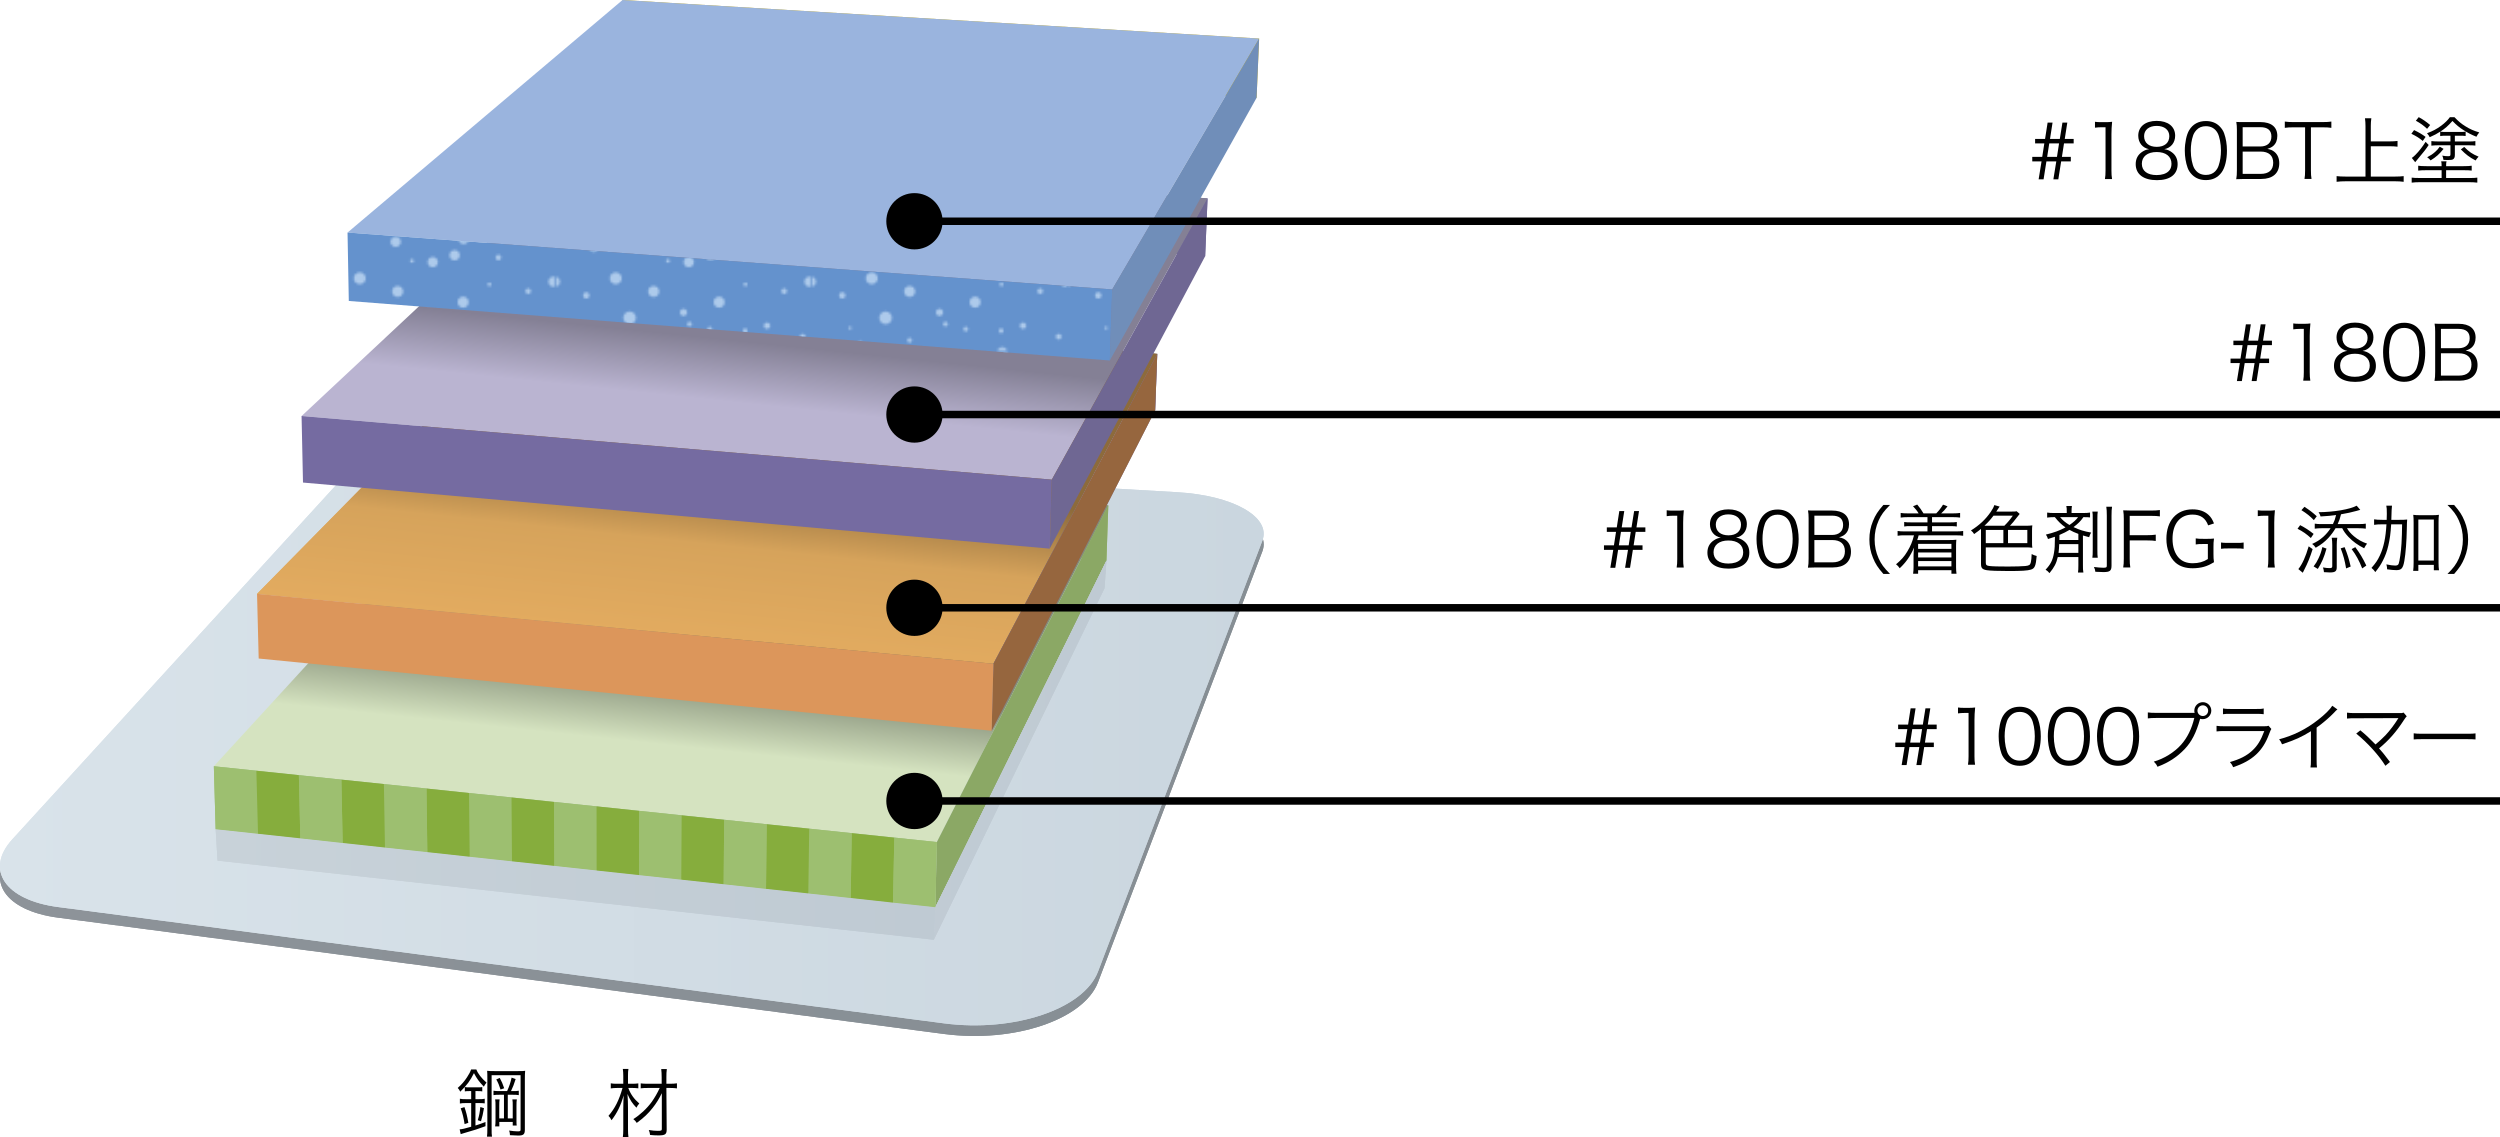 <?xml version="1.0" encoding="UTF-8"?><svg id="_レイヤー_1" xmlns="http://www.w3.org/2000/svg" xmlns:xlink="http://www.w3.org/1999/xlink" viewBox="0 0 334 151.92"><defs><style>.cls-1,.cls-2{fill:none;}.cls-3{clip-path:url(#clippath);}.cls-4{fill:url(#_名称未設定グラデーション_4-2);}.cls-5{fill:url(#_名称未設定グラデーション_2-2);}.cls-6{fill:url(#_名称未設定グラデーション_223);}.cls-7{fill:url(#_名称未設定グラデーション_3-3);}.cls-8{fill:url(#_名称未設定グラデーション_3-2);}.cls-9{fill:url(#_名称未設定グラデーション_3-4);}.cls-10{fill:url(#_名称未設定グラデーション_3-5);}.cls-11{fill:#6492cd;}.cls-12{fill:#7d73a6;}.cls-13{fill:#9dbf70;}.cls-14{fill:#8ba865;}.cls-15{fill:#a199c1;}.cls-16{fill:#adcaeb;}.cls-17{fill:#bd9e11;}.cls-18{fill:#dc965b;}.cls-19{fill:#dbb715;}.cls-20{fill:#6f6793;}.cls-21{fill:#96663e;}.cls-22{fill:#86ad3d;}.cls-23{fill:#9ab4de;}.cls-24{fill:#756ba1;}.cls-25{fill:#708eb9;}.cls-26{fill:url(#_名称未設定グラデーション_223-4);}.cls-27{fill:url(#_名称未設定グラデーション_223-2);}.cls-28{fill:url(#_名称未設定グラデーション_223-3);}.cls-29{clip-path:url(#clippath-1);}.cls-30{clip-path:url(#clippath-4);}.cls-31{clip-path:url(#clippath-3);}.cls-32{clip-path:url(#clippath-2);}.cls-33{clip-path:url(#clippath-7);}.cls-34{clip-path:url(#clippath-6);}.cls-35{clip-path:url(#clippath-5);}.cls-36{fill:url(#_名称未設定グラデーション_12);}.cls-37{fill:url(#_名称未設定グラデーション_14);}.cls-2{stroke:#000;stroke-miterlimit:10;}.cls-38{fill:url(#Unnamed_Pattern_7);}.cls-39{fill:url(#Unnamed_Pattern_5);}.cls-40{fill:url(#Unnamed_Pattern_2);}.cls-41{fill:url(#_名称未設定グラデーション_4);}.cls-42{fill:url(#_名称未設定グラデーション_3);}.cls-43{fill:url(#_名称未設定グラデーション_2);}</style><linearGradient id="_名称未設定グラデーション_4" x1="1.99" y1="99.96" x2="167.6" y2="99.96" gradientUnits="userSpaceOnUse"><stop offset="0" stop-color="#8d9399"/><stop offset="1" stop-color="#868e94"/></linearGradient><clipPath id="clippath"><path class="cls-41" d="m45.29,65.79L1.64,113.56c-3.67,4.02-1.02,8.1,6.12,9.04l118.36,15.54c9.36,1.23,18.67-1.92,20.57-6.91l21.96-57.57c1.21-3.18-3.93-6.05-11.36-6.48l-96.74-5.62c-.48-.03-.97-.04-1.46-.04-5.61,0-11.54,1.79-13.81,4.28"/></clipPath><linearGradient id="_名称未設定グラデーション_4-2" x1="-125.01" y1="535.42" x2="-124.01" y2="535.42" gradientTransform="translate(21078.41 90379.41) scale(168.61 -168.61)" xlink:href="#_名称未設定グラデーション_4"/><linearGradient id="_名称未設定グラデーション_2" x1="1.99" y1="98.54" x2="167.6" y2="98.54" gradientUnits="userSpaceOnUse"><stop offset="0" stop-color="#d9e3ea"/><stop offset="1" stop-color="#cad6df"/></linearGradient><clipPath id="clippath-1"><path class="cls-43" d="m45.29,64.38L1.64,112.14c-3.67,4.02-1.02,8.1,6.12,9.04l118.36,15.54c9.36,1.23,18.67-1.92,20.57-6.91l21.96-57.57c1.21-3.18-3.93-6.05-11.36-6.48l-96.74-5.62c-.48-.03-.97-.04-1.46-.04-5.61,0-11.53,1.79-13.81,4.28"/></clipPath><linearGradient id="_名称未設定グラデーション_2-2" x1="-125.01" y1="535.42" x2="-124.01" y2="535.42" gradientTransform="translate(21078.41 90378) scale(168.61 -168.61)" xlink:href="#_名称未設定グラデーション_2"/><clipPath id="clippath-2"><polygon class="cls-1" points="28.57 102.37 125.16 112.5 148.07 67.52 66.91 60.55 28.57 102.37"/></clipPath><linearGradient id="_名称未設定グラデーション_12" x1="-123.48" y1="533.42" x2="-122.48" y2="533.42" gradientTransform="translate(6429.62 27585.99) scale(51.55 -51.55)" gradientUnits="userSpaceOnUse"><stop offset="0" stop-color="#d5e3c0"/><stop offset=".22" stop-color="#d5e3c0"/><stop offset=".4" stop-color="#848e78"/><stop offset="1" stop-color="#848e78"/></linearGradient><linearGradient id="_名称未設定グラデーション_223" x1="48.88" y1="64.78" x2="145.91" y2="64.78" gradientUnits="userSpaceOnUse"><stop offset="0" stop-color="#e4ac60"/><stop offset=".3" stop-color="#d6a35b"/><stop offset=".5" stop-color="#8d6b3b"/><stop offset="1" stop-color="#8d6b3b"/></linearGradient><clipPath id="clippath-3"><polygon class="cls-6" points="34.34 79.34 132.72 88.68 154.61 47.28 72.19 40.88 34.34 79.34"/></clipPath><linearGradient id="_名称未設定グラデーション_223-2" x1="-123.36" y1="533.34" x2="-122.36" y2="533.34" gradientTransform="translate(6073.51 26014.04) scale(48.65 -48.65)" xlink:href="#_名称未設定グラデーション_223"/><linearGradient id="_名称未設定グラデーション_223-3" x1="-124.53" y1="533.31" x2="-123.53" y2="533.31" gradientTransform="translate(6125.35 26069.6) scale(48.65 -48.65)" xlink:href="#_名称未設定グラデーション_223"/><linearGradient id="_名称未設定グラデーション_223-4" x1="-124.53" y1="533.31" x2="-123.53" y2="533.31" gradientTransform="translate(6125.35 26069.6) scale(48.65 -48.65)" xlink:href="#_名称未設定グラデーション_223"/><clipPath id="clippath-4"><polygon class="cls-1" points="40.29 55.58 140.52 64.08 161.33 26.5 77.61 20.71 40.29 55.58"/></clipPath><linearGradient id="_名称未設定グラデーション_14" x1="-123.21" y1="533.23" x2="-122.21" y2="533.23" gradientTransform="translate(5695.12 24345.4) scale(45.58 -45.58)" gradientUnits="userSpaceOnUse"><stop offset="0" stop-color="#bab4d1"/><stop offset=".22" stop-color="#bab4d1"/><stop offset=".4" stop-color="#848095"/><stop offset="1" stop-color="#848095"/></linearGradient><linearGradient id="_名称未設定グラデーション_3" x1="27.07" y1="100.22" x2="147.57" y2="100.22" gradientUnits="userSpaceOnUse"><stop offset="0" stop-color="#c8d2d9"/><stop offset="1" stop-color="#bfcad3"/></linearGradient><clipPath id="clippath-5"><polygon class="cls-42" points="124.96 121.2 124.76 125.55 147.57 78.58 147.82 74.9 124.96 121.2"/></clipPath><linearGradient id="_名称未設定グラデーション_3-2" x1="-124.81" y1="535.65" x2="-123.81" y2="535.65" gradientTransform="translate(15066.14 64643.35) scale(120.5 -120.5)" xlink:href="#_名称未設定グラデーション_3"/><linearGradient id="_名称未設定グラデーション_3-3" x1="28.81" y1="118.16" x2="124.96" y2="118.16" xlink:href="#_名称未設定グラデーション_3"/><linearGradient id="_名称未設定グラデーション_3-4" x1="28.81" y1="118.16" x2="124.96" y2="118.16" xlink:href="#_名称未設定グラデーション_3"/><clipPath id="clippath-6"><polygon class="cls-9" points="29.06 114.98 124.76 125.55 124.96 121.2 28.81 110.78 29.06 114.98"/></clipPath><linearGradient id="_名称未設定グラデーション_3-5" x1="28.81" y1="118.16" x2="124.96" y2="118.16" xlink:href="#_名称未設定グラデーション_3"/><pattern id="Unnamed_Pattern_2" x="0" y="0" width="79.37" height="73.7" patternTransform="translate(-7236.57 -7239.61) scale(.1 -.1)" patternUnits="userSpaceOnUse" viewBox="0 0 79.37 73.7"><rect class="cls-1" width="79.37" height="73.7"/><rect class="cls-17" x="73.7" y="22.68" width="5.67" height="5.67"/><rect class="cls-17" x="73.7" y="11.34" width="5.67" height="5.67"/><rect class="cls-17" x="73.7" width="5.67" height="5.67"/><rect class="cls-17" x="68.03" y="17.01" width="5.67" height="5.67"/><rect class="cls-17" x="62.36" y="22.68" width="5.67" height="5.67"/><rect class="cls-17" x="68.03" y="5.67" width="5.67" height="5.67"/><rect class="cls-17" y="17.01" width="5.67" height="5.67"/><rect class="cls-17" x="5.67" y="11.34" width="5.67" height="5.67"/><rect class="cls-17" x="11.34" y="5.67" width="5.67" height="5.67"/><rect class="cls-17" y="5.67" width="5.67" height="5.67"/><rect class="cls-17" x="5.67" width="5.67" height="5.67"/><rect class="cls-17" y="68.03" width="5.67" height="5.67"/><rect class="cls-17" x="5.67" y="62.36" width="5.67" height="5.67"/><rect class="cls-17" x="11.34" y="56.69" width="5.67" height="5.67"/><rect class="cls-17" x="17.01" y="51.02" width="5.67" height="5.67"/><rect class="cls-17" x="22.68" y="45.35" width="5.67" height="5.67"/><rect class="cls-17" x="28.35" y="39.69" width="5.67" height="5.67"/><rect class="cls-17" x="34.02" y="34.02" width="5.67" height="5.67"/><rect class="cls-17" x="39.69" y="28.35" width="5.67" height="5.67"/><rect class="cls-17" x="17.01" y="39.69" width="5.67" height="5.67"/><rect class="cls-17" x="22.68" y="34.02" width="5.67" height="5.67"/><rect class="cls-17" x="28.35" y="28.35" width="5.67" height="5.67"/><rect class="cls-17" x="34.02" y="22.68" width="5.67" height="5.67"/><rect class="cls-17" x="39.69" y="17.01" width="5.67" height="5.67"/><rect class="cls-17" x="22.68" y="22.68" width="5.67" height="5.67"/><rect class="cls-17" x="28.35" y="17.01" width="5.67" height="5.67"/><rect class="cls-17" x="34.02" y="11.34" width="5.67" height="5.67"/><rect class="cls-17" x="39.69" y="5.67" width="5.67" height="5.67"/><rect class="cls-17" x="45.35" width="5.67" height="5.67"/><rect class="cls-17" x="51.02" y="68.03" width="5.67" height="5.67"/><rect class="cls-17" x="56.69" y="62.36" width="5.67" height="5.67"/><rect class="cls-17" x="62.36" y="56.69" width="5.67" height="5.67"/><rect class="cls-17" x="39.69" y="68.03" width="5.67" height="5.67"/><rect class="cls-17" x="45.35" y="62.36" width="5.67" height="5.67"/><rect class="cls-17" x="51.02" y="56.69" width="5.67" height="5.67"/><rect class="cls-17" x="56.69" y="51.02" width="5.67" height="5.67"/><rect class="cls-17" x="62.36" y="45.35" width="5.67" height="5.67"/><rect class="cls-17" x="45.35" y="51.02" width="5.67" height="5.67"/><rect class="cls-17" x="51.02" y="45.35" width="5.67" height="5.67"/><rect class="cls-17" x="56.69" y="39.69" width="5.67" height="5.67"/><rect class="cls-17" x="62.36" y="34.02" width="5.67" height="5.67"/><rect class="cls-17" x="68.03" y="28.35" width="5.67" height="5.67"/></pattern><pattern id="Unnamed_Pattern_7" x="0" y="0" width="85.04" height="85.04" patternTransform="translate(-7232.68 -7219.11) scale(.1 -.1)" patternUnits="userSpaceOnUse" viewBox="0 0 85.04 85.04"><rect class="cls-1" width="85.04" height="85.04"/><rect class="cls-15" width="5.67" height="5.67"/><rect class="cls-15" x="5.67" y="5.67" width="5.67" height="5.67"/><rect class="cls-15" x="5.67" y="11.34" width="5.67" height="5.67"/><rect class="cls-15" x="11.34" y="17.01" width="5.67" height="5.67"/><rect class="cls-15" x="17.01" y="22.68" width="5.67" height="5.67"/><rect class="cls-15" x="22.68" y="28.35" width="5.67" height="5.67"/><rect class="cls-15" x="28.35" y="28.35" width="5.67" height="5.67"/><rect class="cls-15" x="28.35" y="34.02" width="5.67" height="5.67"/><rect class="cls-15" x="34.02" y="39.69" width="5.67" height="5.67"/><rect class="cls-15" x="34.02" y="45.35" width="5.67" height="5.67"/><rect class="cls-15" x="28.35" y="51.02" width="5.67" height="5.67"/><rect class="cls-15" x="22.68" y="56.69" width="5.67" height="5.67"/><rect class="cls-15" x="17.01" y="56.69" width="5.67" height="5.67"/><rect class="cls-15" x="11.34" y="51.02" width="5.67" height="5.67"/><rect class="cls-15" x="5.67" y="45.35" width="5.67" height="5.67"/><rect class="cls-15" y="39.69" width="5.67" height="5.67"/><rect class="cls-15" x="39.69" y="51.02" width="5.67" height="5.67"/><rect class="cls-15" x="45.35" y="56.69" width="5.67" height="5.67"/><rect class="cls-15" x="51.02" y="62.36" width="5.67" height="5.67"/><rect class="cls-15" x="56.69" y="62.36" width="5.67" height="5.67"/><rect class="cls-15" x="62.36" y="62.36" width="5.67" height="5.67"/><rect class="cls-15" x="68.03" y="56.69" width="5.67" height="5.67"/><rect class="cls-15" x="73.7" y="51.02" width="5.67" height="5.67"/><rect class="cls-15" x="79.37" y="45.35" width="5.67" height="5.67"/><rect class="cls-15" x="34.02" y="28.35" width="5.67" height="5.67"/><rect class="cls-15" x="39.69" y="22.68" width="5.67" height="5.67"/><rect class="cls-15" x="45.35" y="17.01" width="5.67" height="5.67"/><rect class="cls-15" x="51.02" y="11.34" width="5.67" height="5.67"/><rect class="cls-15" x="56.69" y="17.01" width="5.67" height="5.67"/><rect class="cls-15" x="62.36" y="22.68" width="5.67" height="5.67"/><rect class="cls-15" x="68.03" y="28.35" width="5.67" height="5.67"/><rect class="cls-15" x="73.7" y="34.02" width="5.67" height="5.67"/><rect class="cls-15" x="79.37" y="34.02" width="5.67" height="5.67"/><rect class="cls-15" y="28.35" width="5.67" height="5.67"/><rect class="cls-15" x="5.67" y="22.68" width="5.67" height="5.67"/><rect class="cls-15" x="51.02" y="5.67" width="5.67" height="5.67"/><rect class="cls-15" x="45.35" y="5.67" width="5.67" height="5.67"/><rect class="cls-15" x="39.69" y="5.67" width="5.67" height="5.67"/><rect class="cls-15" x="34.02" width="5.67" height="5.67"/><rect class="cls-15" x="56.69" y="5.67" width="5.67" height="5.67"/><rect class="cls-15" x="62.36" width="5.67" height="5.67"/><rect class="cls-15" x="28.35" y="79.37" width="5.67" height="5.67"/><rect class="cls-15" x="22.68" y="73.7" width="5.67" height="5.67"/><rect class="cls-15" x="22.68" y="68.03" width="5.67" height="5.67"/><rect class="cls-15" x="17.01" y="62.36" width="5.67" height="5.67"/><rect class="cls-15" x="68.03" y="79.37" width="5.67" height="5.67"/><rect class="cls-15" x="73.7" y="73.7" width="5.67" height="5.67"/><rect class="cls-15" x="73.7" y="68.03" width="5.67" height="5.67"/><rect class="cls-15" x="79.37" y="62.36" width="5.67" height="5.67"/><rect class="cls-15" y="56.69" width="5.67" height="5.67"/><rect class="cls-15" y="51.02" width="5.67" height="5.67"/><rect class="cls-15" x="5.67" y="79.37" width="5.67" height="5.67"/><rect class="cls-15" x="11.34" y="73.7" width="5.67" height="5.67"/></pattern><clipPath id="clippath-7"><rect class="cls-1" width="113.39" height="113.39"/></clipPath><pattern id="Unnamed_Pattern_5" x="0" y="0" width="113.39" height="113.39" patternTransform="translate(-5671.27 -5527.84) scale(.3 -.3)" patternUnits="userSpaceOnUse" viewBox="0 0 113.39 113.39"><rect class="cls-1" width="113.39" height="113.39"/><g class="cls-33"><path class="cls-16" d="m14,92.59c1.82,0,3.3,1.48,3.3,3.3s-1.48,3.3-3.3,3.3-3.3-1.48-3.3-3.3,1.48-3.3,3.3-3.3"/><path class="cls-16" d="m21.89,71.22c.78,0,1.41.63,1.41,1.41s-.63,1.42-1.41,1.42-1.42-.63-1.42-1.42.63-1.41,1.42-1.41"/><path class="cls-16" d="m26.08,78.41c1.37,0,2.47,1.11,2.47,2.47s-1.11,2.47-2.47,2.47-2.48-1.11-2.48-2.47,1.11-2.47,2.48-2.47"/><path class="cls-16" d="m37.88,76.73c1.95,0,3.54,1.58,3.54,3.53s-1.58,3.54-3.54,3.54-3.54-1.58-3.54-3.54,1.58-3.53,3.54-3.53"/><path class="cls-16" d="m42.25,67.51c1.17,0,2.12.95,2.12,2.12s-.95,2.12-2.12,2.12-2.12-.95-2.12-2.12.95-2.12,2.12-2.12"/><path class="cls-16" d="m38.62,63.02c.68,0,1.24.55,1.24,1.24s-.55,1.24-1.24,1.24-1.24-.55-1.24-1.24.55-1.24,1.24-1.24"/><path class="cls-16" d="m26.62,58.23c.29,0,.53.24.53.53s-.24.53-.53.53-.53-.24-.53-.53.24-.53.53-.53"/><path class="cls-16" d="m16.62,43.71c1.27,0,2.3,1.03,2.3,2.3s-1.03,2.3-2.3,2.3-2.3-1.03-2.3-2.3,1.03-2.3,2.3-2.3"/><path class="cls-16" d="m84.5,110.14c1.27,0,2.3,1.03,2.3,2.3s-1.03,2.3-2.3,2.3-2.3-1.03-2.3-2.3,1.03-2.3,2.3-2.3"/><path class="cls-16" d="m84.5-3.25c1.27,0,2.3,1.03,2.3,2.3s-1.03,2.3-2.3,2.3-2.3-1.03-2.3-2.3,1.03-2.3,2.3-2.3"/><path class="cls-16" d="m26.38,29.36c1.46,0,2.65,1.19,2.65,2.65s-1.19,2.65-2.65,2.65-2.65-1.19-2.65-2.65,1.19-2.65,2.65-2.65"/><path class="cls-16" d="m43.25,23.66c1.37,0,2.48,1.11,2.48,2.47s-1.11,2.47-2.48,2.47-2.48-1.11-2.48-2.47,1.11-2.47,2.48-2.47"/><path class="cls-16" d="m72.41,18.91c1.37,0,2.47,1.11,2.47,2.47s-1.11,2.47-2.47,2.47-2.48-1.11-2.48-2.47,1.11-2.47,2.48-2.47"/><path class="cls-16" d="m68.62,39.96c1.27,0,2.3,1.03,2.3,2.3s-1.03,2.3-2.3,2.3-2.3-1.03-2.3-2.3,1.03-2.3,2.3-2.3"/><path class="cls-16" d="m58.89,36.89c1.27,0,2.3,1.03,2.3,2.3s-1.03,2.3-2.3,2.3-2.3-1.03-2.3-2.3,1.03-2.3,2.3-2.3"/><path class="cls-16" d="m72.62,47.21c1.27,0,2.3,1.03,2.3,2.3s-1.03,2.3-2.3,2.3-2.3-1.03-2.3-2.3,1.03-2.3,2.3-2.3"/><path class="cls-16" d="m71.25,66.33c.59,0,1.06.47,1.06,1.06s-.48,1.06-1.06,1.06-1.06-.47-1.06-1.06.48-1.06,1.06-1.06"/><path class="cls-16" d="m83.39,64.39c1.56,0,2.83,1.27,2.83,2.83s-1.27,2.83-2.83,2.83-2.83-1.27-2.83-2.83,1.27-2.83,2.83-2.83"/><path class="cls-16" d="m32.56,11.56c1.56,0,2.83,1.27,2.83,2.83s-1.27,2.83-2.83,2.83-2.83-1.27-2.83-2.83,1.27-2.83,2.83-2.83"/><path class="cls-16" d="m68.38,67.38c.49,0,.88.4.88.88s-.4.88-.88.88-.88-.4-.88-.88.4-.88.88-.88"/><path class="cls-16" d="m53,108.01c.59,0,1.06.47,1.06,1.06s-.48,1.06-1.06,1.06-1.06-.47-1.06-1.06.48-1.06,1.06-1.06"/><path class="cls-16" d="m50.12,109.07c.49,0,.88.39.88.88s-.4.88-.88.88-.88-.4-.88-.88.4-.88.88-.88"/><path class="cls-16" d="m56.6,56.34c.66,0,1.2.53,1.2,1.2s-.54,1.2-1.2,1.2-1.2-.54-1.2-1.2.54-1.2,1.2-1.2"/><path class="cls-16" d="m42.38,45.96c1.27,0,2.3,1.03,2.3,2.3s-1.03,2.3-2.3,2.3-2.3-1.03-2.3-2.3,1.03-2.3,2.3-2.3"/><path class="cls-16" d="m49.62,38.88c.49,0,.88.4.88.88s-.4.88-.88.88-.88-.4-.88-.88.4-.88.88-.88"/><path class="cls-16" d="m56.12,76.67c.88,0,1.59.71,1.59,1.59s-.71,1.59-1.59,1.59-1.59-.71-1.59-1.59.71-1.59,1.59-1.59"/><path class="cls-16" d="m56.55,15.22c.88,0,1.59.71,1.59,1.59s-.71,1.59-1.59,1.59-1.59-.71-1.59-1.59.71-1.59,1.59-1.59"/><path class="cls-16" d="m28.63,103.29c.88,0,1.59.71,1.59,1.59s-.71,1.59-1.59,1.59-1.59-.71-1.59-1.59.71-1.59,1.59-1.59"/><path class="cls-16" d="m43.88,90.02c.68,0,1.24.55,1.24,1.24s-.55,1.24-1.24,1.24-1.24-.55-1.24-1.24.55-1.24,1.24-1.24"/><path class="cls-16" d="m62.25,101.83c.59,0,1.06.47,1.06,1.06s-.48,1.06-1.06,1.06-1.06-.47-1.06-1.06.48-1.06,1.06-1.06"/><path class="cls-16" d="m84.12,92.76c1.66,0,3.01,1.35,3.01,3s-1.35,3-3.01,3-3.01-1.35-3.01-3,1.35-3,3.01-3"/><path class="cls-16" d="m95.38,78.77c.68,0,1.24.55,1.24,1.24s-.55,1.24-1.24,1.24-1.24-.55-1.24-1.24.55-1.24,1.24-1.24"/><path class="cls-16" d="m102.75,55.6c1.95,0,3.54,1.58,3.54,3.53s-1.58,3.53-3.54,3.53-3.54-1.58-3.54-3.53,1.58-3.53,3.54-3.53"/><path class="cls-16" d="m94,49.12c.98,0,1.77.79,1.77,1.77s-.79,1.77-1.77,1.77-1.77-.79-1.77-1.77.79-1.77,1.77-1.77"/><path class="cls-16" d="m88.12,40.02c.68,0,1.24.55,1.24,1.24s-.55,1.24-1.24,1.24-1.24-.55-1.24-1.24.55-1.24,1.24-1.24"/><path class="cls-16" d="m84.12,28.38c.49,0,.88.4.88.88s-.4.88-.88.88-.88-.4-.88-.88.4-.88.88-.88"/><path class="cls-16" d="m101.38,25.02c.68,0,1.24.55,1.24,1.24s-.55,1.24-1.24,1.24-1.24-.55-1.24-1.24.55-1.24,1.24-1.24"/><path class="cls-16" d="m93.75,9.47c.78,0,1.41.63,1.41,1.41s-.63,1.41-1.41,1.41-1.41-.63-1.41-1.41.63-1.41,1.41-1.41"/><path class="cls-16" d="m84,7.58c.59,0,1.06.47,1.06,1.06s-.48,1.06-1.06,1.06-1.06-.47-1.06-1.06.48-1.06,1.06-1.06"/><path class="cls-16" d="m21.25,2.08c.59,0,1.06.47,1.06,1.06s-.48,1.06-1.06,1.06-1.06-.47-1.06-1.06.48-1.06,1.06-1.06"/><path class="cls-16" d="m16.75,9.18c.39,0,.71.32.71.71s-.32.71-.71.71-.71-.32-.71-.71.32-.71.71-.71"/><path class="cls-16" d="m13.25,22.97c.78,0,1.41.63,1.41,1.41s-.63,1.41-1.41,1.41-1.41-.63-1.41-1.41.63-1.41,1.41-1.41"/><path class="cls-16" d="m8.38,57.42c.88,0,1.59.71,1.59,1.59s-.71,1.59-1.59,1.59-1.59-.71-1.59-1.59.71-1.59,1.59-1.59"/><path class="cls-16" d="m11.12,66.77c.68,0,1.24.55,1.24,1.24s-.55,1.24-1.24,1.24-1.24-.55-1.24-1.24.55-1.24,1.24-1.24"/><path class="cls-16" d="m11.75,79.58c.59,0,1.06.47,1.06,1.06s-.48,1.06-1.06,1.06-1.06-.47-1.06-1.06.48-1.06,1.06-1.06"/><path class="cls-16" d="m26.75,104.12c.98,0,1.77.79,1.77,1.77s-.79,1.77-1.77,1.77-1.77-.79-1.77-1.77.79-1.77,1.77-1.77"/><path class="cls-16" d="m61.25,86.87c.98,0,1.77.79,1.77,1.77s-.79,1.77-1.77,1.77-1.77-.79-1.77-1.77.79-1.77,1.77-1.77"/><path class="cls-16" d="m99,99.12c.98,0,1.77.79,1.77,1.77s-.79,1.77-1.77,1.77-1.77-.79-1.77-1.77.79-1.77,1.77-1.77"/><path class="cls-16" d="m111.62,83.51c1.66,0,3.01,1.35,3.01,3s-1.35,3-3.01,3-3.01-1.35-3.01-3,1.35-3,3.01-3"/><path class="cls-16" d="m68.25,8.33c.59,0,1.06.47,1.06,1.06s-.48,1.06-1.06,1.06-1.06-.47-1.06-1.06.48-1.06,1.06-1.06"/><path class="cls-16" d="m59.22,10.55c.59,0,1.06.47,1.06,1.06s-.47,1.06-1.06,1.06-1.06-.47-1.06-1.06.47-1.06,1.06-1.06"/><path class="cls-16" d="m43.25,3.33c.59,0,1.06.47,1.06,1.06s-.48,1.06-1.06,1.06-1.06-.47-1.06-1.06.48-1.06,1.06-1.06"/><path class="cls-16" d="m109.62,4.77c.68,0,1.24.55,1.24,1.24s-.55,1.24-1.24,1.24-1.24-.55-1.24-1.24.55-1.24,1.24-1.24"/><path class="cls-16" d="m-1.76,83.51c1.66,0,3,1.35,3,3s-1.34,3-3,3-3.01-1.35-3.01-3,1.35-3,3.01-3"/><path class="cls-16" d="m111,46.39c.68,0,1.24.55,1.24,1.24s-.55,1.24-1.24,1.24-1.24-.55-1.24-1.24.55-1.24,1.24-1.24"/><path class="cls-16" d="m112.67,28.18c1.27,0,2.3,1.03,2.3,2.3s-1.03,2.3-2.3,2.3-2.3-1.03-2.3-2.3,1.03-2.3,2.3-2.3"/><path class="cls-16" d="m-.72,28.18c1.27,0,2.3,1.03,2.3,2.3s-1.03,2.3-2.3,2.3-2.3-1.03-2.3-2.3,1.03-2.3,2.3-2.3"/></g></pattern></defs><path class="cls-41" d="m45.29,65.79L1.64,113.56c-3.67,4.02-1.02,8.1,6.12,9.04l118.36,15.54c9.36,1.23,18.67-1.92,20.57-6.91l21.96-57.57c1.21-3.18-3.93-6.05-11.36-6.48l-96.74-5.62c-.48-.03-.97-.04-1.46-.04-5.61,0-11.54,1.79-13.81,4.28"/><g class="cls-3"><rect class="cls-4" x="-2.02" y="61.51" width="171.9" height="77.85"/></g><path class="cls-43" d="m45.29,64.38L1.64,112.14c-3.67,4.02-1.02,8.1,6.12,9.04l118.36,15.54c9.36,1.23,18.67-1.92,20.57-6.91l21.96-57.57c1.21-3.18-3.93-6.05-11.36-6.48l-96.74-5.62c-.48-.03-.97-.04-1.46-.04-5.61,0-11.53,1.79-13.81,4.28"/><g class="cls-29"><rect class="cls-5" x="-2.02" y="60.1" width="171.9" height="77.85"/></g><polygon class="cls-13" points="147.82 74.9 66.97 67.71 66.91 60.55 148.07 67.52 147.82 74.9"/><polygon class="cls-24" points="154.33 54.83 72.23 48.21 72.19 40.88 154.61 47.28 154.33 54.83"/><polygon class="cls-24" points="161.01 34.23 77.63 28.21 77.61 20.71 161.33 26.5 161.01 34.23"/><polygon class="cls-19" points="167.88 13.07 83.17 7.68 83.17 0 168.22 5.15 167.88 13.07"/><g class="cls-32"><rect class="cls-36" x="56.04" y="24.32" width="64.55" height="124.42" transform="translate(-7.24 164.98) rotate(-83.8)"/></g><polygon class="cls-14" points="125.16 112.5 124.96 121.2 147.82 74.9 148.07 67.52 125.16 112.5"/><polygon class="cls-6" points="34.34 79.34 132.72 88.68 154.61 47.28 72.19 40.88 34.34 79.34"/><g class="cls-31"><rect class="cls-27" x="64.32" y="2.45" width="60.31" height="124.67" transform="translate(20.02 151.84) rotate(-83.9)"/><rect class="cls-28" x="59.34" y="59.06" width="60.31" height="124.67" transform="translate(-40.73 197.48) rotate(-83.9)"/><rect class="cls-26" x="59.34" y="59.06" width="60.31" height="124.67" transform="translate(-40.73 197.48) rotate(-83.9)"/></g><polygon class="cls-12" points="132.72 88.68 132.48 97.63 154.33 54.83 154.61 47.28 132.72 88.68"/><polygon class="cls-21" points="132.72 88.68 132.48 97.63 154.33 54.83 154.61 47.28 132.72 88.68"/><g class="cls-30"><rect class="cls-37" x="72.91" y="-20.06" width="55.79" height="124.91" transform="translate(48.11 138.22) rotate(-84)"/></g><polygon class="cls-20" points="140.52 64.08 140.24 73.3 161.01 34.23 161.33 26.5 140.52 64.08"/><polygon class="cls-23" points="46.43 31.07 148.59 38.67 168.22 5.15 83.17 0 46.43 31.07"/><polygon class="cls-25" points="148.59 38.67 148.27 48.16 167.88 13.07 168.22 5.15 148.59 38.67"/><polygon class="cls-13" points="124.96 121.2 28.81 110.78 28.57 102.37 125.16 112.5 124.96 121.2"/><polygon class="cls-42" points="124.96 121.2 124.76 125.55 147.57 78.58 147.82 74.9 124.96 121.2"/><g class="cls-35"><rect class="cls-8" x="124.76" y="74.9" width="23.06" height="50.65"/></g><polygon class="cls-7" points="29.06 114.98 124.76 125.55 124.96 121.2 28.81 110.78 29.06 114.98"/><g class="cls-34"><rect class="cls-10" x="28.81" y="110.78" width="96.15" height="14.77"/></g><polygon class="cls-18" points="132.48 97.63 34.56 87.98 34.34 79.34 132.72 88.68 132.48 97.63"/><polygon class="cls-40" points="132.48 97.63 34.56 87.98 34.34 79.34 132.72 88.68 132.48 97.63"/><polygon class="cls-24" points="140.24 73.3 40.48 64.47 40.29 55.58 140.52 64.08 140.24 73.3"/><polygon class="cls-38" points="140.24 73.3 40.48 64.47 40.29 55.58 140.52 64.08 140.24 73.3"/><polygon class="cls-11" points="148.27 48.16 46.6 40.21 46.43 31.07 148.59 38.67 148.27 48.16"/><polygon class="cls-39" points="148.27 48.16 46.6 40.21 46.43 31.07 148.59 38.67 148.27 48.16"/><polygon class="cls-13" points="62.66 105.95 62.75 114.46 68.4 115.07 68.34 106.54 62.66 105.95"/><polygon class="cls-22" points="56.98 105.35 57.09 113.84 62.75 114.46 62.66 105.95 56.98 105.35"/><polygon class="cls-22" points="68.34 106.54 68.4 115.07 74.06 115.68 74.02 107.14 68.34 106.54"/><polygon class="cls-13" points="51.29 104.75 51.43 113.23 57.09 113.84 56.98 105.35 51.29 104.75"/><polygon class="cls-13" points="74.02 107.14 74.06 115.68 79.71 116.29 79.7 107.73 74.02 107.14"/><polygon class="cls-13" points="28.57 102.37 28.81 110.78 34.47 111.39 34.25 102.97 28.57 102.37"/><polygon class="cls-22" points="34.25 102.97 34.47 111.39 40.12 112 39.93 103.56 34.25 102.97"/><polygon class="cls-22" points="45.61 104.16 45.78 112.62 51.43 113.23 51.29 104.75 45.61 104.16"/><polygon class="cls-13" points="39.93 103.56 40.12 112 45.78 112.62 45.61 104.16 39.93 103.56"/><polygon class="cls-13" points="85.38 108.33 85.37 116.91 91.02 117.52 91.07 108.93 85.38 108.33"/><polygon class="cls-22" points="113.79 111.31 113.65 119.97 119.3 120.59 119.48 111.91 113.79 111.31"/><polygon class="cls-13" points="108.11 110.71 107.99 119.36 113.65 119.97 113.79 111.31 108.11 110.71"/><polygon class="cls-13" points="119.48 111.9 119.3 120.59 124.96 121.2 125.16 112.5 119.48 111.9"/><polygon class="cls-22" points="79.7 107.73 79.71 116.3 85.37 116.91 85.38 108.33 79.7 107.73"/><rect class="cls-13" x="125.06" y="112.5" width="0" height="8.7"/><polygon class="cls-22" points="102.43 110.12 102.34 118.75 107.99 119.36 108.11 110.71 102.43 110.12"/><polygon class="cls-22" points="91.07 108.93 91.02 117.52 96.68 118.13 96.75 109.52 91.07 108.93"/><polygon class="cls-13" points="96.75 109.52 96.68 118.13 102.34 118.75 102.43 110.12 96.75 109.52"/><line class="cls-2" x1="121.98" y1="29.56" x2="334" y2="29.56"/><path d="m122.17,33.32c-2.08,0-3.76-1.68-3.76-3.76s1.68-3.76,3.76-3.76,3.76,1.68,3.76,3.76-1.68,3.76-3.76,3.76Z"/><line class="cls-2" x1="121.98" y1="55.38" x2="334" y2="55.38"/><circle cx="122.17" cy="55.38" r="3.76"/><line class="cls-2" x1="121.98" y1="81.2" x2="334" y2="81.2"/><circle cx="122.17" cy="81.2" r="3.76"/><line class="cls-2" x1="121.98" y1="107.01" x2="334" y2="107.01"/><circle cx="122.17" cy="107.01" r="3.76"/><path d="m271.51,21.56v-.6h1.33l.28-1.8h-1.23v-.6h1.33l.34-2.18h.66l-.34,2.18h1.31l.35-2.18h.65l-.34,2.18h1.19v.6h-1.29l-.28,1.8h1.19v.6h-1.29l-.38,2.4h-.66l.39-2.4h-1.32l-.38,2.4h-.66l.39-2.4h-1.24Zm3.58-2.4h-1.31l-.28,1.8h1.31l.28-1.8Z"/><path d="m279.89,16.27c.26.04.45.05.83.05h.63c.34,0,.5-.01.83-.05-.06.61-.09,1.12-.09,1.66v4.86c0,.47.02.76.08,1.13h-.95c.06-.35.08-.67.08-1.13v-5.79h-.54c-.32,0-.58.02-.87.06v-.79Z"/><path d="m290.18,20.36c.5.37.75.9.75,1.57,0,1.37-1,2.14-2.76,2.14s-2.84-.76-2.84-2.14c0-.72.29-1.27.89-1.66.31-.2.53-.28.9-.34-.88-.16-1.45-.87-1.45-1.8,0-1.21.95-1.98,2.46-1.98s2.47.75,2.47,1.98c0,.93-.56,1.63-1.45,1.8.42.06.7.18,1.03.43Zm-4.03,1.52c0,.95.73,1.51,1.97,1.51.7,0,1.27-.18,1.61-.52.25-.23.38-.58.38-.99,0-.98-.75-1.57-1.98-1.57s-1.98.6-1.98,1.57Zm.3-3.69c0,.89.64,1.43,1.69,1.43s1.68-.54,1.68-1.43c0-.84-.66-1.37-1.69-1.37s-1.68.54-1.68,1.37Z"/><path d="m292.87,23.35c-.27-.27-.48-.58-.6-.92-.25-.7-.38-1.49-.38-2.31,0-1.06.23-2.14.58-2.72.48-.81,1.25-1.23,2.24-1.23.74,0,1.38.24,1.83.71.28.28.48.59.6.92.25.69.38,1.49.38,2.32,0,1.21-.26,2.28-.7,2.89-.5.7-1.2,1.05-2.12,1.05-.74,0-1.36-.24-1.83-.71Zm.58-5.98c-.21.23-.37.48-.45.73-.21.61-.31,1.29-.31,2.02,0,.93.2,1.91.47,2.38.35.58.87.87,1.55.87.5,0,.93-.16,1.23-.47.22-.23.38-.49.47-.78.21-.62.31-1.28.31-2.02,0-.87-.19-1.86-.45-2.33-.33-.6-.87-.91-1.57-.91-.52,0-.93.17-1.25.51Z"/><path d="m299.86,23.91c-.44,0-.75.01-1.1.03.07-.4.09-.66.09-1.24v-5.35c0-.43-.02-.7-.08-1.06.31.02.51.02,1.09.02h2.13c1.45,0,2.26.66,2.26,1.84,0,.58-.18,1.02-.54,1.34-.21.18-.39.27-.79.4.46.09.7.19.97.42.41.35.62.86.62,1.5,0,1.34-.88,2.1-2.41,2.1h-2.24Zm2.12-4.34c.93,0,1.48-.49,1.48-1.33s-.5-1.25-1.49-1.25h-2.35v2.58h2.36Zm-2.36,3.66h2.41c1.09,0,1.67-.52,1.67-1.48s-.58-1.5-1.69-1.5h-2.39v2.98Z"/><path d="m308.74,22.78c0,.49.02.77.08,1.13h-.94c.06-.31.08-.66.08-1.13v-5.77h-1.56c-.51,0-.82.02-1.15.07v-.84c.35.05.61.07,1.14.07h3.9c.58,0,.85-.02,1.18-.07v.84c-.33-.05-.62-.07-1.18-.07h-1.55v5.77Z"/><path d="m316.74,23.59h3.27c.47,0,.78-.02,1.12-.06v.76c-.38-.05-.69-.07-1.12-.07h-6.66c-.43,0-.8.02-1.18.07v-.76c.33.04.68.06,1.18.06h2.68v-6.75c0-.38-.02-.69-.07-1.04h.85c-.05.34-.07.66-.07,1.04v2.05h2.53c.43,0,.75-.02,1.04-.06v.77c-.31-.04-.61-.06-1.04-.06h-2.53v4.05Z"/><path d="m322.52,17.38c.65.31,1.05.55,1.54.91l-.38.54c-.46-.39-.83-.62-1.52-.96l.36-.49Zm3.68,4.82c0-.34-.01-.48-.06-.65h.72c-.05.16-.06.3-.06.65h2.33c.54,0,.83-.02,1.09-.06v.65c-.31-.04-.59-.05-1.08-.05h-2.34v1.04h3.06c.54,0,.84,0,1.11-.05v.67c-.33-.04-.7-.06-1.14-.06h-6.51c-.43,0-.79.02-1.12.06v-.67c.26.04.57.05,1.1.05h2.9v-1.04h-2.02c-.47,0-.75.01-1.11.05v-.65c.27.04.55.06,1.11.06h2.02Zm-1.73-2.83c-.34.53-.64.91-1.44,1.86-.18.21-.27.32-.36.44l-.45-.57c.2-.14.29-.22.48-.41.47-.47.94-1.07,1.36-1.74l.41.42Zm-1.33-3.72c.5.26.95.57,1.53,1.05l-.41.51c-.49-.46-.87-.73-1.5-1.08l.38-.48Zm3.61,2.48c-.29,0-.49.01-.74.05v-.59c-.43.28-.79.47-1.4.74-.09-.19-.18-.33-.36-.53.77-.28,1.27-.55,1.89-1,.5-.37.93-.8,1.16-1.14h.62c.54.56.89.86,1.46,1.21.6.38,1.13.61,1.85.82-.17.21-.28.38-.38.58-.67-.27-1.11-.5-1.71-.88-.57-.36-.96-.68-1.49-1.23-.6.67-.98,1.01-1.63,1.43.22.03.41.04.7.04h1.99c.35,0,.5-.01.7-.05v.59c-.22-.03-.4-.04-.73-.04h-.71v.77h1.84c.42,0,.65,0,.9-.05v.6c-.25-.03-.5-.04-.89-.04h-1.85v1.26c0,.34-.07.51-.25.62-.11.07-.31.09-.74.09-.17,0-.27,0-.54-.02-.02-.22-.06-.35-.15-.57.29.06.51.08.79.08.25,0,.3-.05.3-.27v-1.19h-1.67c-.33,0-.62.02-.88.05v-.61c.27.03.57.05.93.05h1.62v-.77h-.63Zm-.29,1.76c-.57.71-.99,1.08-1.73,1.54-.14-.18-.25-.27-.46-.42.49-.26.72-.41,1.08-.73.26-.23.37-.36.6-.68l.51.29Zm2.76-.26c.67.67,1.06.94,1.92,1.3-.16.17-.26.3-.4.51-.83-.44-1.28-.78-1.97-1.48l.45-.33Z"/><path d="m298,48.51v-.6h1.33l.28-1.8h-1.23v-.6h1.33l.34-2.18h.66l-.34,2.18h1.31l.35-2.18h.65l-.34,2.18h1.19v.6h-1.29l-.28,1.8h1.19v.6h-1.29l-.38,2.4h-.66l.39-2.4h-1.32l-.38,2.4h-.66l.39-2.4h-1.24Zm3.58-2.4h-1.31l-.28,1.8h1.31l.28-1.8Z"/><path d="m306.38,43.21c.26.04.45.05.83.05h.63c.34,0,.5-.01.83-.05-.06.61-.09,1.12-.09,1.66v4.86c0,.47.02.76.08,1.13h-.95c.06-.35.08-.67.08-1.13v-5.79h-.54c-.32,0-.58.02-.87.06v-.79Z"/><path d="m316.67,47.31c.5.37.75.9.75,1.57,0,1.37-1,2.14-2.76,2.14s-2.84-.76-2.84-2.14c0-.72.29-1.27.89-1.66.31-.2.53-.28.9-.34-.88-.16-1.45-.87-1.45-1.8,0-1.21.95-1.98,2.46-1.98s2.47.75,2.47,1.98c0,.93-.56,1.63-1.45,1.8.42.06.7.18,1.03.43Zm-4.03,1.52c0,.95.73,1.51,1.97,1.51.7,0,1.27-.18,1.61-.52.25-.23.38-.58.38-.99,0-.98-.75-1.57-1.98-1.57s-1.98.6-1.98,1.57Zm.3-3.69c0,.89.64,1.43,1.69,1.43s1.68-.54,1.68-1.43c0-.84-.66-1.37-1.69-1.37s-1.68.54-1.68,1.37Z"/><path d="m319.36,50.3c-.27-.27-.48-.58-.6-.92-.25-.7-.38-1.49-.38-2.31,0-1.06.23-2.14.58-2.72.48-.81,1.25-1.23,2.24-1.23.74,0,1.38.24,1.83.71.28.28.48.59.6.92.25.69.38,1.49.38,2.32,0,1.21-.26,2.28-.7,2.89-.5.7-1.2,1.05-2.12,1.05-.74,0-1.36-.24-1.83-.71Zm.58-5.98c-.21.23-.37.48-.45.73-.21.61-.31,1.29-.31,2.02,0,.93.2,1.91.47,2.38.35.58.87.87,1.55.87.5,0,.93-.16,1.23-.47.22-.23.38-.49.47-.78.21-.62.31-1.28.31-2.02,0-.87-.19-1.86-.45-2.33-.33-.6-.87-.91-1.57-.91-.52,0-.93.17-1.25.51Z"/><path d="m326.35,50.86c-.44,0-.75.01-1.1.03.07-.4.09-.66.09-1.24v-5.35c0-.43-.02-.7-.08-1.06.31.02.51.02,1.09.02h2.13c1.45,0,2.26.66,2.26,1.84,0,.58-.18,1.02-.54,1.34-.21.18-.39.27-.79.4.46.09.7.19.97.42.41.35.62.86.62,1.5,0,1.34-.88,2.1-2.41,2.1h-2.24Zm2.12-4.34c.93,0,1.48-.49,1.48-1.33s-.5-1.25-1.49-1.25h-2.35v2.58h2.36Zm-2.36,3.66h2.41c1.09,0,1.67-.52,1.67-1.48s-.58-1.5-1.69-1.5h-2.39v2.98Z"/><path d="m214.29,73.46v-.6h1.33l.28-1.8h-1.23v-.6h1.33l.34-2.18h.66l-.34,2.18h1.31l.35-2.18h.65l-.34,2.18h1.19v.6h-1.29l-.28,1.8h1.19v.6h-1.29l-.38,2.4h-.66l.39-2.4h-1.32l-.38,2.4h-.66l.39-2.4h-1.24Zm3.58-2.4h-1.31l-.28,1.8h1.31l.28-1.8Z"/><path d="m222.67,68.17c.26.04.45.05.83.05h.63c.34,0,.5-.01.83-.05-.06.61-.09,1.12-.09,1.66v4.86c0,.47.02.76.08,1.13h-.95c.06-.35.08-.67.08-1.13v-5.79h-.54c-.32,0-.58.02-.87.06v-.79Z"/><path d="m232.96,72.26c.5.37.75.9.75,1.57,0,1.37-1,2.14-2.76,2.14s-2.84-.76-2.84-2.14c0-.72.29-1.27.89-1.66.31-.2.53-.28.9-.34-.88-.16-1.45-.87-1.45-1.8,0-1.21.95-1.98,2.46-1.98s2.47.75,2.47,1.98c0,.93-.56,1.63-1.45,1.8.42.06.7.18,1.03.43Zm-4.03,1.52c0,.95.73,1.51,1.97,1.51.7,0,1.27-.18,1.61-.52.25-.23.38-.58.38-.99,0-.98-.75-1.57-1.98-1.57s-1.98.6-1.98,1.57Zm.3-3.69c0,.89.64,1.43,1.69,1.43s1.68-.54,1.68-1.43c0-.84-.66-1.37-1.69-1.37s-1.68.54-1.68,1.37Z"/><path d="m235.65,75.25c-.27-.27-.48-.58-.6-.92-.25-.7-.38-1.49-.38-2.31,0-1.06.23-2.14.58-2.72.48-.81,1.25-1.23,2.24-1.23.74,0,1.38.24,1.83.71.28.28.48.59.6.92.25.69.38,1.49.38,2.32,0,1.21-.26,2.28-.7,2.89-.5.7-1.2,1.05-2.12,1.05-.74,0-1.36-.24-1.83-.71Zm.58-5.98c-.21.23-.37.48-.45.73-.21.61-.31,1.29-.31,2.02,0,.93.2,1.91.47,2.38.35.58.87.87,1.55.87.5,0,.93-.16,1.23-.47.22-.23.38-.49.47-.78.21-.62.31-1.28.31-2.02,0-.87-.19-1.86-.45-2.33-.33-.6-.87-.91-1.57-.91-.52,0-.93.17-1.25.51Z"/><path d="m242.64,75.81c-.44,0-.75.01-1.1.03.07-.4.09-.66.09-1.24v-5.35c0-.43-.02-.7-.08-1.06.31.02.51.02,1.09.02h2.13c1.45,0,2.26.66,2.26,1.84,0,.58-.18,1.02-.54,1.34-.21.18-.39.27-.79.4.46.09.7.19.97.42.41.35.62.86.62,1.5,0,1.34-.88,2.1-2.41,2.1h-2.24Zm2.12-4.34c.93,0,1.48-.49,1.48-1.33s-.5-1.25-1.49-1.25h-2.35v2.58h2.36Zm-2.36,3.66h2.41c1.09,0,1.67-.52,1.67-1.48s-.58-1.5-1.69-1.5h-2.39v2.98Z"/><path d="m251.62,76.68c-.75-.86-1.06-1.34-1.39-2.15-.33-.8-.48-1.59-.48-2.46s.15-1.66.48-2.46c.33-.81.64-1.29,1.39-2.15h.89c-.84.85-1.17,1.3-1.52,2.07-.36.8-.54,1.63-.54,2.54s.18,1.74.54,2.54c.35.77.68,1.22,1.52,2.07h-.89Z"/><path d="m254.91,69.09c-.41,0-.69.02-.98.06v-.62c.28.04.54.06.98.06h1.42c-.2-.34-.42-.61-.75-.96l.56-.22c.35.42.58.74.84,1.18h1.7c.35-.35.63-.71.91-1.17l.6.23c-.37.47-.56.68-.85.94h1.54c.44,0,.7-.02.99-.06v.62c-.27-.04-.58-.06-.99-.06h-2.76v.7h2.43c.44,0,.63-.01.88-.05v.6c-.24-.04-.45-.05-.88-.05h-2.43v.71h3.17c.45,0,.71-.02.99-.06v.64c-.29-.04-.57-.06-.99-.06h-4.96c-.09.33-.11.42-.19.63h4.33c.29,0,.56,0,.9-.04-.03.3-.04.47-.04.79v2.86c0,.35.02.61.06.89h-.68v-.47h-4.45v.47h-.67c.04-.28.06-.55.06-.88v-1.5c0-.33.03-.91.07-1.11-.52,1.18-1.09,1.98-1.92,2.76-.15-.23-.29-.38-.49-.53.69-.57,1.11-1.04,1.5-1.7.44-.72.69-1.33.9-2.17h-1.21c-.44,0-.68,0-.98.06v-.64c.27.04.53.06.98.06h3.01v-.71h-2.22c-.43,0-.65,0-.89.05v-.6c.24.04.44.05.89.05h2.22v-.7h-2.6Zm1.35,3.57v.67h4.45v-.67h-4.45Zm0,1.15v.67h4.45v-.67h-4.45Zm0,1.15v.71h4.45v-.71h-4.45Z"/><path d="m270.71,70.24c.28,0,.5-.01.81-.05-.03.23-.04.41-.04.7v1.59c0,.28,0,.45.04.7-.29-.04-.54-.05-.81-.05h-5.41v2.03c0,.32.11.42.5.46.4.05,1.25.07,2.47.07.89,0,1.98-.03,2.32-.07.52-.06.64-.14.73-.5.06-.24.09-.6.11-1.1.23.13.34.17.67.26-.11,1.32-.26,1.67-.77,1.82-.44.14-1.28.19-2.93.19-1.53,0-2.5-.04-2.96-.11-.61-.1-.78-.29-.78-.84v-4.68c-.27.23-.45.36-.92.69-.11-.19-.23-.33-.42-.48,1.11-.69,1.95-1.47,2.65-2.49.27-.41.37-.59.47-.9l.71.2c-.06.08-.08.1-.15.22-.09.14-.1.16-.3.45h1.83c.51,0,.73,0,.88-.05l.42.36c-.06.07-.13.15-.42.53-.36.47-.56.71-.88,1.05h2.18Zm-2.93,0c.44-.43.8-.86,1.13-1.35h-2.58c-.39.52-.65.82-1.21,1.35h2.66Zm-.13.56h-2.35v1.76h2.35v-1.76Zm.62,1.76h2.58v-1.76h-2.58v1.76Z"/><path d="m274.4,69.09c-.34,0-.6.02-.9.06v-.67c.27.04.54.06.92.06h1.7v-.12c0-.4,0-.59-.06-.82h.75c-.04.23-.05.41-.05.82v.12h1.54c.4,0,.67-.02.93-.06v.65c-.22-.03-.39-.04-.89-.04-.39.56-.67.84-1.32,1.33.8.38,1.42.57,2.36.73-.14.22-.19.35-.27.62-.44-.12-.6-.16-.83-.23v3.95c0,.44,0,.71.06,1h-.72c.04-.27.05-.51.05-1v-1.07h-2.75c-.2.85-.45,1.34-1.11,2.15-.2-.23-.27-.29-.52-.46.66-.69.96-1.28,1.12-2.23.1-.59.12-.99.13-2.17-.25.09-.43.15-.93.3-.08-.26-.14-.38-.28-.59,1.07-.26,1.8-.52,2.62-.96-.55-.38-.96-.78-1.42-1.37h-.13Zm.71,3.61c-.02.51-.04.8-.09,1.16h2.65v-1.16h-2.56Zm2.56-1.37c-.51-.19-.79-.32-1.18-.54-.42.25-.82.46-1.35.68v.67s2.53,0,2.53,0v-.81Zm-2.44-2.24c.31.39.69.71,1.25,1.05.54-.37.89-.68,1.15-1.05h-2.4Zm5.03-.74c-.04.26-.05.5-.05,1.05v3.99c0,.66.01.86.05,1.12h-.72c.04-.27.05-.49.05-1.12v-3.99c0-.59,0-.81-.05-1.05h.72Zm1.91-.65c-.05.28-.07.63-.07,1.21v6.64c0,.71-.21.88-1.08.88-.27,0-.46-.01-1.08-.04-.03-.25-.07-.38-.19-.64.47.06.94.1,1.25.1.4,0,.47-.04.47-.3v-6.65c0-.54-.02-.9-.07-1.2h.77Z"/><path d="m284.53,74.64c0,.54.02.81.08,1.17h-.95c.06-.34.08-.65.08-1.17v-5.32c0-.43-.02-.75-.08-1.14.35.02.62.03,1.1.03h2.65c.49,0,.77-.02,1.15-.07v.85c-.33-.05-.62-.07-1.15-.07h-2.88v2.58h2.34c.48,0,.77-.02,1.14-.07v.84c-.33-.05-.62-.07-1.14-.07h-2.34v2.44Z"/><path d="m294.38,72.68c-.52,0-.75.01-1.03.06v-.81c.3.05.55.06,1.09.06h.29c.47,0,.75,0,1.06-.04-.06.42-.07.67-.07,1.13v.92c0,.47.01.71.07,1.11-.6.35-.9.49-1.36.62-.42.12-.98.19-1.49.19-.95,0-1.7-.24-2.28-.74-.78-.69-1.23-1.84-1.23-3.19,0-2.41,1.36-3.94,3.49-3.94.89,0,1.61.25,2.14.74.33.31.51.6.73,1.14l-.78.26c-.36-.98-1.03-1.44-2.1-1.44-1.65,0-2.66,1.23-2.66,3.24,0,1.07.29,1.95.84,2.54.45.48,1.07.72,1.86.72s1.43-.18,2.02-.56v-2.01h-.59Z"/><path d="m296.73,72.48c.28.04.49.05.91.05h1.19c.43,0,.64,0,.92-.05v.84c-.28-.04-.5-.05-.92-.05h-1.19c-.4,0-.63.01-.91.05v-.84Z"/><path d="m301.64,68.17c.26.04.45.05.83.05h.63c.34,0,.5-.01.83-.05-.06.61-.09,1.12-.09,1.66v4.86c0,.47.02.76.08,1.13h-.95c.06-.35.08-.67.08-1.13v-5.79h-.54c-.32,0-.58.02-.87.06v-.79Z"/><path d="m307.3,70.16c.69.36,1.13.64,1.8,1.17l-.37.55c-.59-.54-1.02-.84-1.78-1.24l.35-.48Zm1.67,3.2c-.35,1.11-.66,1.87-1.1,2.72q-.1.19-.22.44l-.59-.49c.53-.66.98-1.66,1.38-3.04l.53.37Zm-1.1-5.65c.67.43,1.08.74,1.65,1.26l-.39.52c-.53-.55-.91-.86-1.66-1.33l.4-.45Zm3.81,2.31c.22-.46.29-.67.42-1.21-.78.1-.96.12-2.07.19-.09-.27-.13-.36-.27-.57,2.02-.01,4.23-.39,5.09-.87l.48.56q-.09.02-.23.06s-.11.03-.24.07c-.76.21-1.21.3-2.1.46-.15.61-.22.82-.45,1.31h2.71c.52,0,.81-.02,1.05-.06v.67c-.28-.04-.63-.06-1.05-.06h-1.46c.19.35.51.73.93,1.08.55.46,1.08.75,1.75.98-.15.18-.28.39-.39.62-.84-.42-1.48-.88-2.09-1.51-.39-.42-.62-.73-.84-1.17h-.89c-.26.45-.58.88-.96,1.3-.5.53-.96.89-1.69,1.31-.15-.23-.25-.34-.48-.51.64-.29,1.01-.53,1.48-.94.39-.35.71-.73.99-1.16h-1.14c-.37,0-.66.02-.98.06v-.67c.3.05.51.06,1,.06h1.43Zm-2.58,5.65c.32-.42.44-.63.65-1.07.25-.53.36-.85.52-1.51l.55.2c-.32,1.16-.63,1.87-1.16,2.72l-.56-.34Zm3.09.11c0,.54-.21.7-.92.7-.2,0-.53-.02-.79-.04-.02-.23-.04-.36-.13-.63.4.07.65.09.9.09s.34-.06.34-.26v-2.82c0-.39-.02-.63-.07-.98h.74c-.05.32-.07.59-.07.96v2.98Zm1.05-2.68c.38.94.58,1.57.81,2.59l-.61.25c-.18-1.07-.36-1.72-.72-2.68l.52-.16Zm1.43,0c.65.88,1,1.47,1.47,2.46l-.55.38c-.42-1.05-.79-1.74-1.41-2.58l.49-.26Z"/><path d="m320.56,69.45c.47,0,.74-.01,1.04-.04q-.04.29-.05,1.27c-.03,1.65-.15,3.22-.33,4.26-.18,1-.39,1.23-1.08,1.23-.31,0-.75-.04-1.22-.11-.01-.29-.03-.37-.1-.66.46.1.88.16,1.17.16.27,0,.4-.07.47-.24.13-.33.32-1.64.38-2.69.05-.95.07-1.51.08-2.58h-1.46c-.07,1.21-.18,1.97-.38,2.84-.18.77-.4,1.37-.73,2.01-.29.57-.5.89-1.01,1.53-.16-.24-.29-.38-.51-.56.56-.64.81-1,1.12-1.66.51-1.09.78-2.36.88-4.16h-.6c-.44,0-.78.02-1.05.07v-.74c.24.05.6.07,1.1.07h.58c.02-.28.02-.49.02-.8,0-.64-.01-.8-.07-1.09h.76q-.05.26-.09,1.89h1.08Zm2.53,6.82h-.69c.04-.28.06-.73.06-1.14v-5.3c0-.46-.01-.74-.05-1.05.29.04.5.05.88.05h1.68c.39,0,.55-.01.87-.05-.04.31-.05.57-.05,1.05v5.38c0,.38.02.68.06.98h-.69v-.72h-2.07v.8Zm0-1.38h2.07v-5.48h-2.07v5.48Z"/><path d="m326.98,76.68c.84-.84,1.17-1.3,1.52-2.07.36-.8.54-1.63.54-2.54s-.18-1.74-.54-2.54c-.35-.77-.68-1.23-1.52-2.07h.89c.75.86,1.06,1.34,1.39,2.15.33.8.48,1.59.48,2.46s-.15,1.66-.48,2.46c-.33.81-.64,1.29-1.39,2.15h-.89Z"/><path d="m253.21,99.81v-.6h1.33l.28-1.8h-1.23v-.6h1.33l.34-2.18h.66l-.34,2.18h1.31l.35-2.18h.65l-.34,2.18h1.19v.6h-1.29l-.28,1.8h1.19v.6h-1.29l-.38,2.4h-.66l.39-2.4h-1.32l-.38,2.4h-.66l.39-2.4h-1.24Zm3.58-2.4h-1.31l-.28,1.8h1.31l.28-1.8Z"/><path d="m261.59,94.52c.26.04.45.05.83.05h.63c.34,0,.5-.01.83-.05-.06.61-.09,1.12-.09,1.66v4.86c0,.47.02.76.08,1.13h-.95c.06-.35.08-.67.08-1.13v-5.79h-.54c-.32,0-.58.02-.87.06v-.79Z"/><path d="m268,101.6c-.27-.27-.48-.58-.6-.92-.25-.7-.38-1.49-.38-2.31,0-1.06.23-2.14.58-2.72.48-.81,1.25-1.23,2.24-1.23.74,0,1.38.24,1.83.71.28.28.48.59.6.92.25.69.38,1.49.38,2.32,0,1.21-.26,2.28-.7,2.89-.5.7-1.2,1.05-2.12,1.05-.74,0-1.36-.24-1.83-.71Zm.58-5.98c-.21.23-.37.48-.45.73-.21.61-.31,1.29-.31,2.02,0,.93.2,1.91.47,2.38.35.58.87.87,1.55.87.5,0,.93-.16,1.23-.47.22-.23.38-.49.47-.78.21-.62.31-1.28.31-2.02,0-.87-.19-1.86-.45-2.33-.33-.6-.87-.91-1.57-.91-.52,0-.93.17-1.25.51Z"/><path d="m274.57,101.6c-.27-.27-.48-.58-.6-.92-.25-.7-.38-1.49-.38-2.31,0-1.06.23-2.14.58-2.72.48-.81,1.25-1.23,2.24-1.23.74,0,1.38.24,1.83.71.28.28.48.59.6.92.25.69.38,1.49.38,2.32,0,1.21-.26,2.28-.7,2.89-.5.7-1.2,1.05-2.12,1.05-.74,0-1.36-.24-1.83-.71Zm.58-5.98c-.21.23-.37.48-.45.73-.21.61-.31,1.29-.31,2.02,0,.93.2,1.91.47,2.38.35.58.87.87,1.55.87.5,0,.93-.16,1.23-.47.22-.23.38-.49.47-.78.21-.62.31-1.28.31-2.02,0-.87-.19-1.86-.45-2.33-.33-.6-.87-.91-1.57-.91-.52,0-.93.17-1.25.51Z"/><path d="m281.14,101.6c-.27-.27-.48-.58-.6-.92-.25-.7-.38-1.49-.38-2.31,0-1.06.23-2.14.58-2.72.48-.81,1.25-1.23,2.24-1.23.74,0,1.38.24,1.83.71.28.28.48.59.6.92.25.69.38,1.49.38,2.32,0,1.21-.26,2.28-.7,2.89-.5.7-1.2,1.05-2.12,1.05-.74,0-1.36-.24-1.83-.71Zm.58-5.98c-.21.23-.37.48-.45.73-.21.61-.31,1.29-.31,2.02,0,.93.2,1.91.47,2.38.35.58.87.87,1.55.87.5,0,.93-.16,1.23-.47.22-.23.38-.49.47-.78.21-.62.31-1.28.31-2.02,0-.87-.19-1.86-.45-2.33-.33-.6-.87-.91-1.57-.91-.52,0-.93.17-1.25.51Z"/><path d="m293.2,95.24c-.03-.11-.04-.2-.04-.29,0-.63.51-1.14,1.14-1.14s1.13.51,1.13,1.13-.51,1.14-1.14,1.14c-.11,0-.21-.01-.35-.05t-.02.06c-.49,1.78-1.13,3.03-2.04,3.98-1.04,1.09-2.17,1.82-3.64,2.37-.14-.31-.25-.45-.49-.69,1.34-.37,2.76-1.25,3.66-2.27.82-.93,1.4-2.1,1.75-3.56h-5.09c-.58,0-.82.02-1.12.06v-.8c.36.05.59.06,1.13.06h5.12Zm.38-.3c0,.4.32.72.72.72s.71-.32.71-.72-.32-.71-.71-.71-.72.32-.72.71Z"/><path d="m296.13,96.97c.36.05.57.06,1.17.06h5.13c.37,0,.48-.01.65-.07l.37.43c-.09.14-.11.19-.28.63-.85,2.33-2.23,3.61-4.82,4.48-.12-.29-.19-.4-.43-.69,1.34-.38,2.22-.83,2.97-1.52.71-.65,1.16-1.39,1.62-2.62h-5.22c-.53,0-.82,0-1.16.05v-.75Zm.86-2.32c.29.06.49.07,1.05.07h3.34c.56,0,.76,0,1.05-.07v.77c-.27-.04-.51-.05-1.04-.05h-3.36c-.53,0-.77,0-1.04.05v-.77Z"/><path d="m312.28,94.78c-.18.13-.19.15-.44.42-.63.66-1.48,1.39-2.34,2.01v4.26c0,.57.01.79.05,1.06h-.87c.05-.26.06-.49.06-1.04v-3.8c-1.3.8-2.03,1.13-3.86,1.75-.14-.32-.19-.42-.39-.67,1.88-.49,3.61-1.35,5.19-2.59.93-.72,1.63-1.42,1.91-1.89l.69.49Z"/><path d="m315.34,97.57c.75.62,1.12.96,2.03,1.89.43-.36.96-.84,1.33-1.23.55-.58,1.23-1.48,1.65-2.17.03-.05.04-.06.08-.12q-.14,0-5.71.02c-.54,0-.82,0-1.16.04v-.79c.35.05.59.06,1.17.06h5.83c.35,0,.4,0,.56-.07l.42.5c-.12.12-.19.21-.4.53-.98,1.53-2.04,2.73-3.3,3.75.38.41.79.93,1.46,1.82l-.61.51c-.91-1.45-2.4-3.09-3.9-4.3l.55-.44Z"/><path d="m322.47,97.97c.29.05.56.06,1.24.06h5.81c.74,0,.9-.01,1.21-.05v.81c-.32-.03-.55-.04-1.22-.04h-5.8c-.73,0-.94.01-1.24.04v-.82Z"/><path d="m63.64,142.88c.21.56.69,1.18,1.36,1.76-.14.16-.25.32-.36.54-.69-.74-.9-1.02-1.32-1.81-.51,1.03-.92,1.58-1.83,2.48-.13-.26-.19-.35-.34-.5.55-.49.85-.83,1.24-1.42.29-.44.44-.73.55-1.05h.7Zm-.69,4.49h-.68c-.38,0-.58.01-.83.06v-.64c.23.05.43.06.83.06h.68v-1.08h-.29c-.22,0-.39.01-.56.04v-.58c.16.03.28.04.56.04h1.21c.29,0,.41-.01.56-.04v.58c-.17-.03-.32-.04-.57-.04h-.34v1.08h.46c.39,0,.57-.01.78-.06v.62c-.23-.03-.44-.04-.78-.04h-.46v3c.49-.15.73-.24,1.34-.47v.56c-1.02.38-1.37.49-2.96.95-.2.06-.21.06-.35.11l-.14-.64c.34-.02.65-.09,1.54-.35v-3.16Zm-.88,2.81c-.14-.89-.26-1.38-.52-2.11l.5-.16c.23.67.35,1.12.52,2.1l-.5.17Zm1.76-.52c.2-.68.27-1.03.34-1.76l.49.15c-.14.79-.21,1.11-.4,1.75l-.43-.14Zm1.28-5.5c0-.6,0-.81-.03-1.1.27.03.47.04,1.04.04h2.96c.67,0,.82,0,1.08-.04-.03.29-.04.63-.04,1.18v6.69c0,.61-.19.78-.88.78-.28,0-.68-.02-1.11-.05-.01-.26-.03-.38-.11-.62.38.06.85.11,1.11.11.38,0,.42-.03.42-.27v-7.23h-3.87v7.04c0,.63,0,.91.05,1.17h-.67c.04-.3.05-.59.05-1.17v-6.53Zm2.64,1.61c.28-.62.45-1.11.6-1.8l.54.19c-.21.68-.37,1.08-.62,1.61h.26c.36,0,.54,0,.78-.05v.59c-.24-.04-.45-.05-.78-.05h-.69v3.16h.66v-1.62c0-.46,0-.7-.05-.92h.6c-.04.22-.05.45-.05.92v1.81c0,.37,0,.64.03.76h-.53v-.48h-1.79v.6h-.56c.04-.26.05-.51.05-.88v-1.82c0-.43,0-.67-.05-.91h.6c-.04.23-.05.44-.05.91v1.63h.63v-3.16h-.61c-.33,0-.55.01-.79.05v-.59c.2.04.42.05.8.05h1.02Zm-.98-1.76c.26.49.39.78.59,1.38l-.49.17c-.17-.55-.32-.91-.57-1.35l.47-.2Z"/><path d="m83.94,145.35c.3.82.76,1.47,1.47,2.08-.16.17-.26.31-.38.56-.56-.58-.85-1.02-1.2-1.84.05.65.07,1.23.07,1.95v2.76c0,.47.02.78.06,1.06h-.75c.04-.26.06-.61.06-1.06v-2.63c0-.55.02-1.38.05-1.88-.39,1.37-.88,2.35-1.62,3.31-.15-.29-.23-.41-.41-.58.86-.99,1.41-2.08,1.88-3.73h-.72c-.34,0-.57.02-.85.06v-.68c.25.05.44.06.87.06h.8v-1.04c0-.39-.02-.65-.06-.94h.75c-.05.27-.06.47-.06.93v1.05h.63c.28,0,.51-.02.75-.05v.66c-.23-.03-.48-.05-.75-.05h-.59Zm2.69,0c-.46,0-.75.01-1.03.05v-.66c.29.04.55.05,1.02.05h1.78v-.86c0-.44-.02-.77-.06-1.1h.75c-.05.35-.06.64-.06,1.1v.86h.49c.4,0,.65-.02.92-.06v.68c-.26-.04-.53-.06-.92-.06h-.49l.04,5.55c0,.64-.2.79-1.1.79-.35,0-.73-.02-1.12-.06-.03-.25-.07-.42-.17-.66.51.08.84.11,1.21.11.45,0,.53-.04.53-.25v-4.78c-.35.72-.74,1.36-1.23,1.97-.6.76-1.12,1.26-2.12,2-.13-.21-.28-.37-.46-.51.88-.54,1.82-1.41,2.47-2.31.38-.54.75-1.17,1.06-1.85h-1.51Z"/></svg>